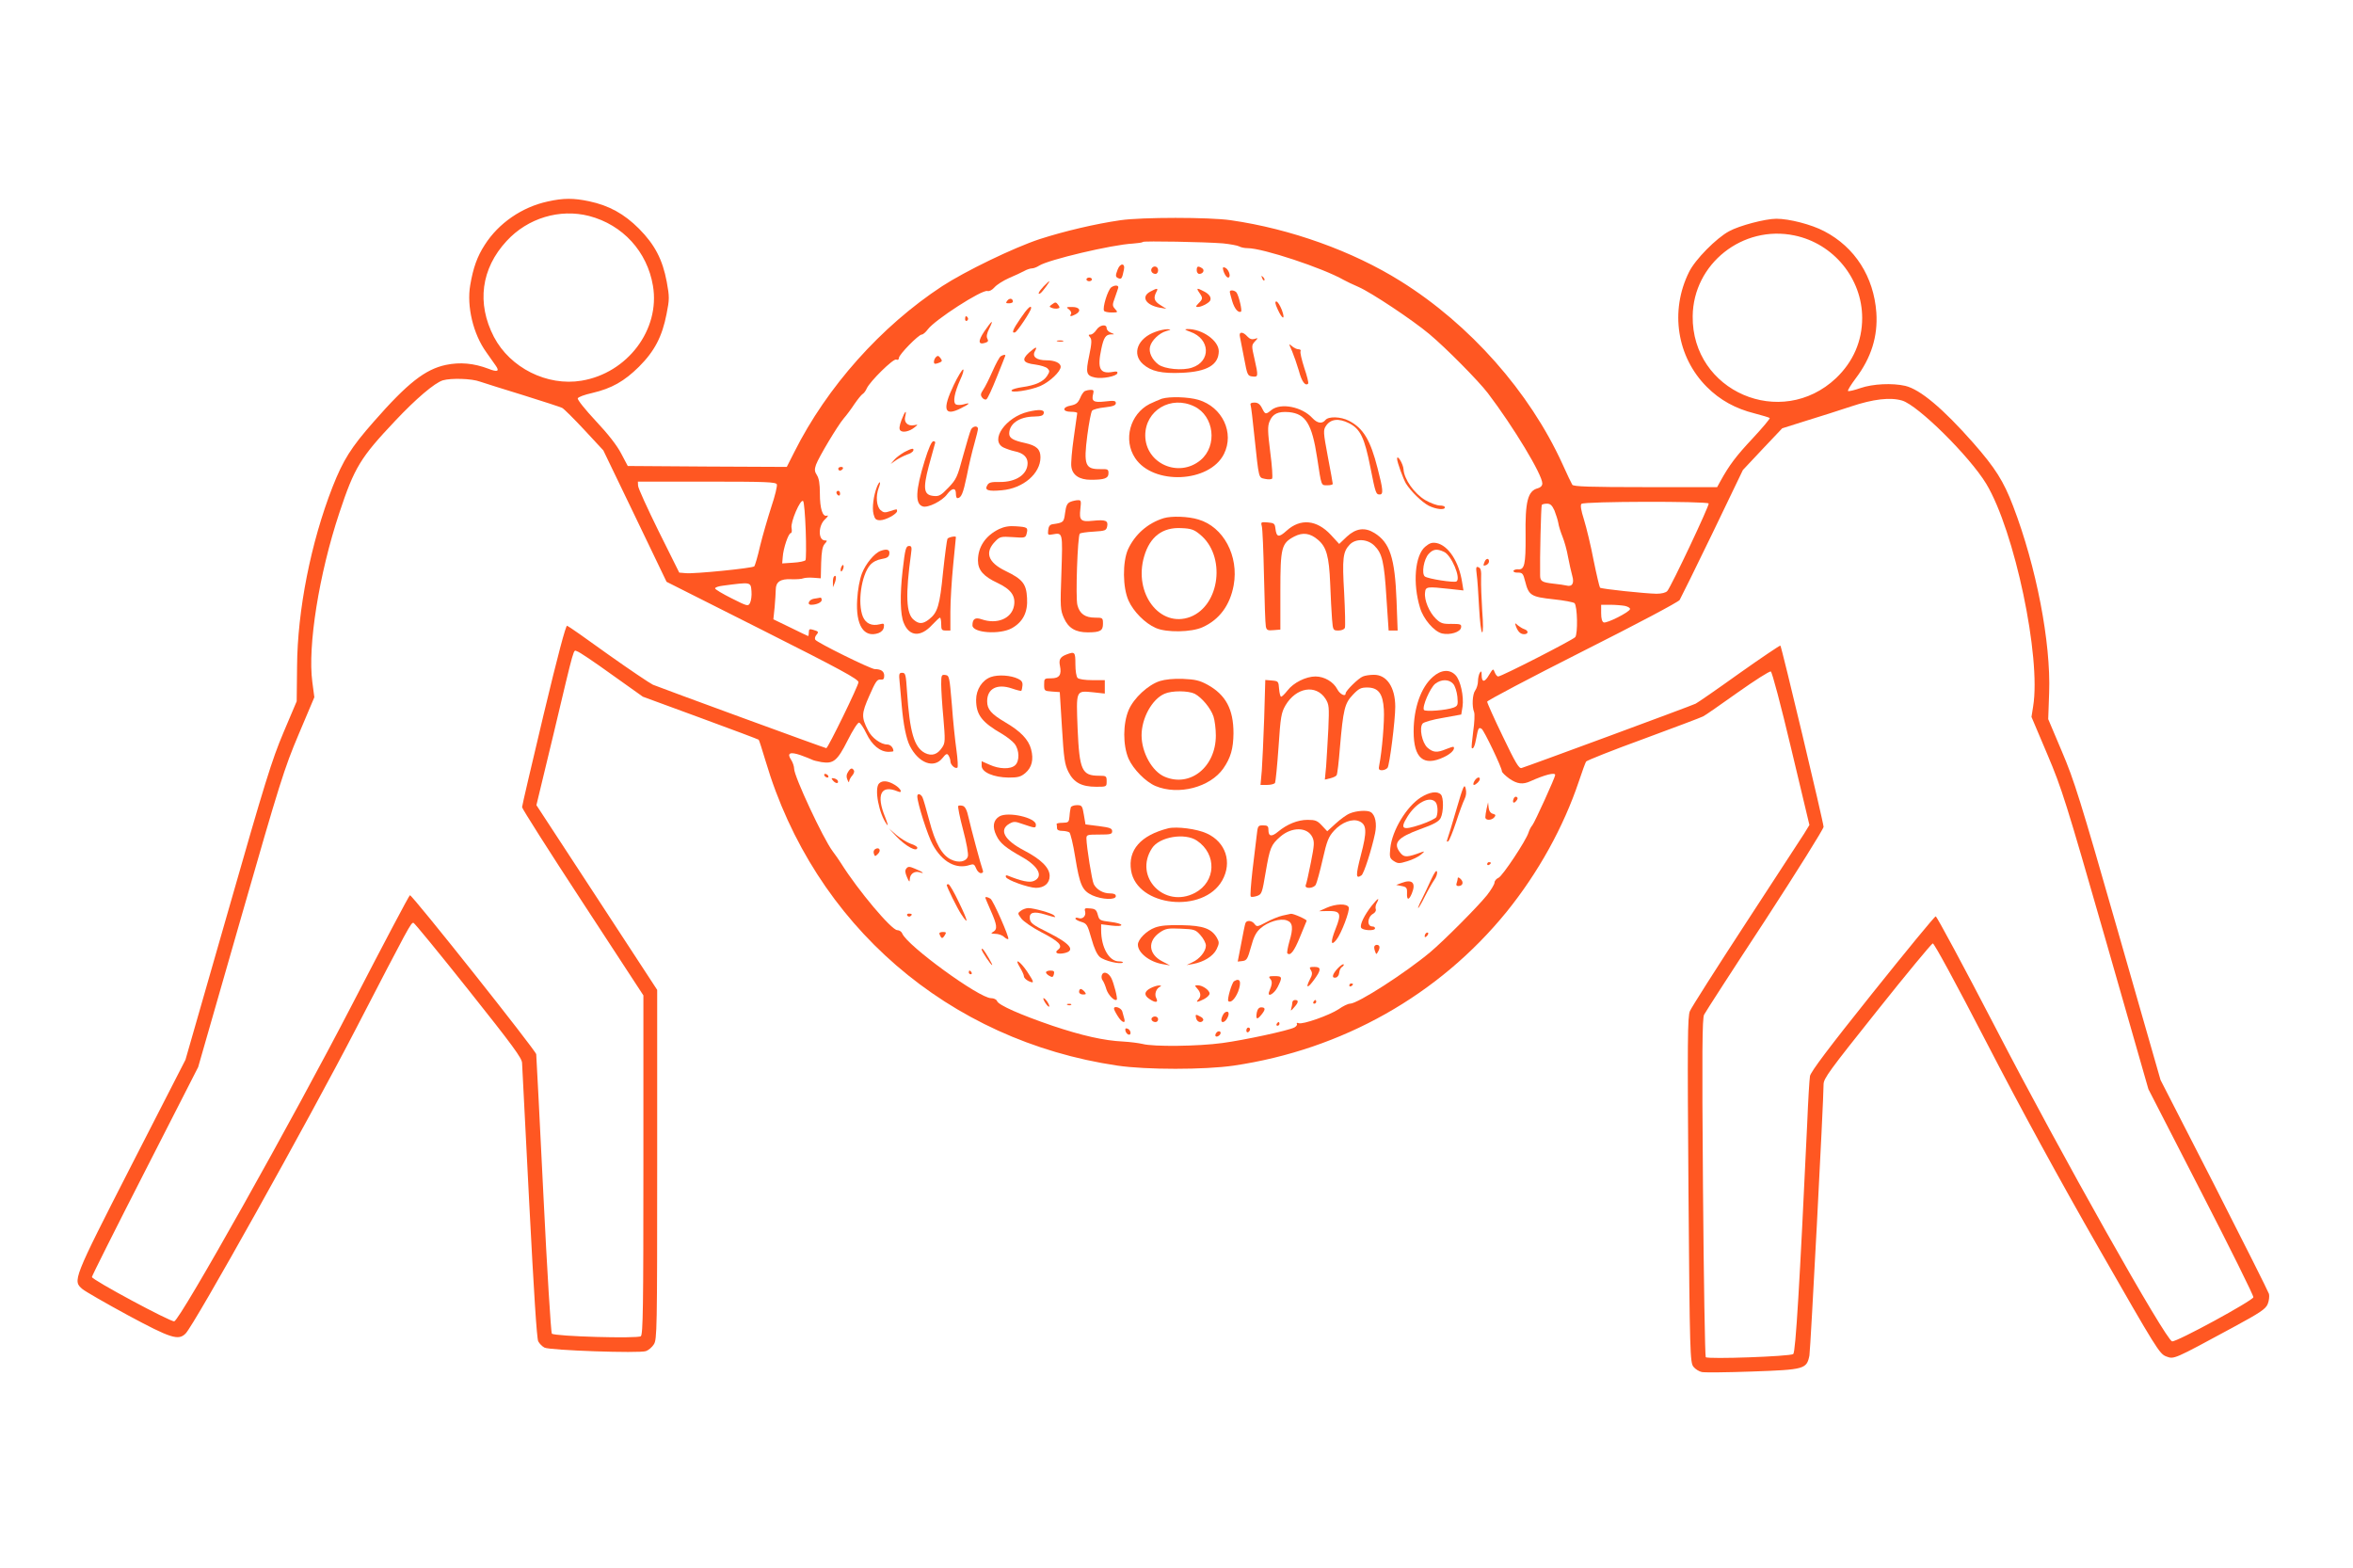 <?xml version="1.0" standalone="no"?>
<!DOCTYPE svg PUBLIC "-//W3C//DTD SVG 20010904//EN"
 "http://www.w3.org/TR/2001/REC-SVG-20010904/DTD/svg10.dtd">
<svg version="1.0" xmlns="http://www.w3.org/2000/svg"
 width="1280pt" height="853pt" viewBox="0 0 1280 853"
 preserveAspectRatio="xMidYMid meet">
<g transform="translate(0,853) scale(0.1,-0.1)"
fill="#ff5722" stroke="none">
<path d="M2980 7434 c-140 -30 -268 -118 -343 -236 -41 -63 -63 -125 -79 -219
-20 -115 16 -267 88 -366 19 -27 41 -58 50 -71 23 -32 11 -38 -39 -18 -80 30
-153 37 -231 21 -113 -24 -208 -98 -393 -309 -124 -141 -166 -208 -224 -355
-118 -302 -191 -671 -193 -976 l-2 -190 -72 -170 c-63 -149 -100 -268 -302
-975 l-231 -805 -295 -576 c-320 -626 -319 -626 -265 -672 16 -13 127 -77 247
-142 234 -126 275 -139 314 -99 47 47 671 1164 927 1659 290 560 298 575 312
575 5 0 140 -165 300 -366 241 -303 291 -371 291 -397 1 -18 18 -360 39 -762
25 -483 41 -738 49 -752 7 -13 22 -28 34 -34 28 -15 518 -32 552 -19 14 5 33
21 43 37 17 26 18 79 18 978 l0 950 -328 502 -329 503 92 382 c120 505 108
461 129 455 11 -2 95 -59 188 -126 l170 -121 313 -115 c172 -63 315 -117 317
-119 3 -2 19 -55 38 -117 264 -890 993 -1520 1914 -1656 156 -23 473 -23 632
0 590 87 1116 383 1485 837 172 213 309 460 393 710 17 52 35 100 39 107 4 6
144 62 312 123 168 62 314 117 325 123 11 5 95 64 188 130 92 65 173 117 180
114 7 -3 54 -180 111 -420 l99 -415 -30 -49 c-17 -26 -160 -246 -318 -488
-158 -242 -294 -456 -302 -475 -13 -29 -14 -162 -8 -972 7 -896 9 -940 27
-963 10 -13 31 -26 46 -29 15 -3 139 -2 275 3 283 10 295 13 310 87 6 35 77
1384 77 1475 0 32 31 74 291 400 159 200 296 365 303 367 7 2 126 -217 293
-540 184 -356 394 -741 610 -1118 315 -550 330 -575 367 -589 43 -16 38 -18
365 159 146 79 176 99 187 126 7 17 10 42 7 55 -4 13 -138 280 -298 594 l-292
570 -231 806 c-206 720 -239 825 -306 982 l-74 175 5 143 c10 274 -70 687
-196 1016 -52 136 -96 206 -217 344 -165 187 -289 291 -370 310 -70 16 -176
11 -243 -12 -34 -12 -65 -19 -68 -16 -3 4 16 34 42 69 84 111 121 228 112 358
-14 194 -116 355 -283 442 -70 37 -191 68 -261 68 -59 0 -201 -37 -257 -68
-69 -37 -185 -154 -218 -222 -105 -212 -66 -462 97 -625 72 -72 156 -118 260
-144 42 -11 79 -22 82 -25 3 -3 -39 -53 -93 -111 -90 -96 -127 -145 -176 -234
l-17 -31 -390 0 c-301 0 -392 3 -398 13 -4 6 -29 58 -54 114 -179 392 -503
758 -879 993 -262 164 -599 285 -925 332 -117 17 -483 17 -600 0 -138 -20
-307 -60 -440 -103 -142 -47 -404 -174 -530 -256 -332 -218 -626 -547 -804
-902 l-41 -81 -433 2 -432 3 -36 68 c-22 43 -72 107 -138 177 -57 61 -101 116
-98 123 2 7 37 20 78 29 107 25 175 64 255 143 85 85 126 164 150 287 16 80
16 93 1 175 -23 122 -65 202 -151 289 -81 81 -163 126 -271 149 -85 18 -140
18 -225 -1z m225 -79 c183 -48 316 -194 347 -380 40 -238 -139 -475 -389 -516
-187 -31 -388 70 -476 238 -95 183 -70 372 69 522 115 125 289 177 449 136z
m6557 -106 c212 -44 368 -234 368 -449 0 -126 -49 -238 -142 -327 -299 -282
-785 -72 -780 337 3 285 272 498 554 439z m-3109 -43 c38 -4 77 -11 87 -16 10
-6 31 -10 47 -10 83 0 409 -108 523 -173 14 -8 50 -25 80 -38 69 -30 293 -179
385 -256 91 -76 267 -254 319 -322 139 -183 296 -443 296 -491 0 -12 -9 -22
-24 -26 -55 -14 -70 -71 -67 -262 1 -152 -6 -183 -41 -179 -11 1 -22 -3 -25
-8 -2 -6 9 -11 24 -10 25 0 29 -5 40 -49 19 -75 32 -83 153 -96 58 -6 109 -16
115 -21 16 -16 19 -167 4 -185 -14 -16 -401 -214 -419 -214 -6 0 -14 10 -19
23 -8 21 -9 21 -31 -15 -24 -42 -40 -41 -40 0 0 21 -2 24 -10 12 -5 -8 -10
-29 -10 -46 0 -16 -7 -39 -15 -50 -15 -20 -19 -86 -6 -118 4 -10 2 -58 -5
-105 -6 -47 -10 -88 -8 -90 8 -9 17 10 25 55 10 54 13 59 29 49 13 -8 110
-211 110 -230 0 -7 19 -25 41 -41 42 -29 73 -33 114 -14 78 35 135 50 135 34
0 -13 -112 -259 -124 -273 -8 -9 -17 -27 -21 -40 -13 -43 -141 -236 -163 -246
-12 -5 -22 -17 -22 -26 0 -9 -19 -41 -42 -70 -51 -63 -232 -245 -308 -309
-134 -112 -394 -280 -436 -280 -11 0 -38 -13 -62 -30 -50 -33 -196 -85 -218
-76 -8 3 -12 2 -9 -4 3 -5 -3 -13 -13 -19 -31 -17 -273 -69 -392 -85 -131 -18
-376 -21 -435 -5 -22 5 -69 11 -105 13 -104 5 -224 32 -385 86 -175 60 -293
112 -301 134 -3 9 -18 16 -33 16 -64 0 -457 286 -483 352 -4 10 -16 18 -27 18
-31 0 -213 216 -306 364 -11 18 -32 47 -46 66 -51 68 -209 406 -209 448 0 12
-7 34 -16 48 -25 37 -7 46 51 26 28 -10 55 -21 61 -24 6 -4 30 -10 53 -14 65
-10 86 7 142 118 27 54 55 98 62 97 6 0 25 -27 40 -59 30 -63 74 -100 121
-100 14 0 26 2 26 4 0 19 -16 36 -34 36 -34 0 -84 36 -104 77 -37 72 -36 91 7
188 33 75 42 90 60 88 16 -2 21 3 21 21 0 24 -17 36 -51 36 -22 0 -314 144
-324 160 -4 6 -1 18 6 26 14 17 12 19 -18 28 -19 6 -23 3 -23 -13 0 -12 -2
-21 -4 -21 -2 0 -45 21 -96 46 l-93 45 7 67 c3 37 6 79 6 94 0 42 25 60 84 57
28 -1 58 1 66 5 8 3 33 5 55 3 l40 -3 2 84 c2 63 7 89 19 103 15 17 15 19 2
19 -38 0 -38 80 0 115 15 14 20 23 11 20 -24 -9 -39 37 -39 121 0 52 -5 82
-16 99 -13 20 -14 31 -5 57 15 41 117 212 151 252 15 17 41 52 58 78 18 26 38
51 45 55 7 4 17 18 22 30 18 39 144 163 160 157 9 -4 15 0 15 9 0 18 107 127
124 127 7 0 22 13 33 28 38 52 294 217 324 209 10 -3 26 5 39 20 12 14 47 36
78 50 31 13 69 31 84 39 14 8 33 14 42 14 9 0 27 7 39 15 50 32 395 114 510
120 26 2 51 5 54 9 7 6 338 0 436 -8z m-4042 -752 c24 -8 131 -42 236 -74 106
-33 201 -64 211 -69 10 -5 64 -59 121 -120 l103 -111 172 -357 172 -358 522
-263 c423 -213 522 -267 522 -283 0 -19 -166 -359 -175 -359 -7 0 -897 326
-943 345 -17 8 -127 82 -244 165 -116 84 -216 154 -223 156 -7 3 -50 -158
-128 -484 -64 -269 -117 -495 -117 -503 0 -8 148 -241 330 -519 l330 -505 0
-921 c0 -770 -2 -923 -14 -933 -17 -14 -470 -1 -484 14 -5 6 -26 345 -46 755
-20 410 -38 754 -39 765 -3 21 -673 865 -687 865 -4 0 -145 -267 -313 -592
-325 -629 -938 -1720 -969 -1726 -20 -4 -448 226 -448 241 0 6 130 265 289
576 l289 566 231 805 c215 749 237 819 316 1006 l85 201 -11 83 c-26 195 36
586 147 920 82 247 114 300 304 501 113 120 214 206 259 220 45 13 157 10 202
-7z m7736 -103 c86 -25 367 -303 458 -453 154 -256 299 -944 255 -1211 l-9
-57 86 -203 c80 -189 100 -253 318 -1012 l232 -810 287 -559 c158 -307 286
-565 284 -573 -4 -19 -417 -244 -442 -240 -33 4 -605 1019 -961 1707 -173 333
-319 605 -325 605 -6 0 -161 -189 -345 -419 -236 -295 -336 -428 -339 -450 -3
-17 -10 -132 -15 -256 -41 -876 -63 -1245 -76 -1256 -17 -13 -465 -29 -476
-17 -4 5 -11 420 -15 923 -6 745 -4 920 6 940 7 14 156 245 332 513 175 269
318 498 318 509 0 22 -228 979 -235 986 -2 2 -102 -65 -222 -150 -120 -86
-227 -160 -239 -166 -21 -11 -913 -340 -947 -350 -14 -4 -33 28 -102 172 -47
97 -85 182 -85 189 0 6 233 129 516 272 306 154 522 269 531 281 7 12 88 176
179 364 l165 343 107 114 107 113 130 41 c72 22 182 57 245 78 120 40 212 51
277 32z m-6121 -456 c3 -8 -10 -63 -30 -122 -19 -59 -47 -155 -61 -212 -13
-58 -28 -108 -32 -112 -10 -10 -328 -42 -373 -37 l-35 3 -112 225 c-61 124
-112 235 -112 248 l-1 22 375 0 c321 0 376 -2 381 -15z m157 -251 c3 -83 2
-155 -1 -161 -4 -6 -34 -12 -67 -14 l-60 -4 3 35 c3 47 31 130 44 130 5 0 7
12 4 28 -7 31 49 161 63 146 5 -5 11 -77 14 -160z m4912 147 c5 -9 -202 -448
-225 -476 -8 -9 -30 -15 -59 -15 -61 1 -300 26 -307 33 -3 3 -19 70 -35 149
-15 79 -39 178 -52 220 -17 54 -21 80 -14 87 14 14 683 15 692 2z m-839 -38
c8 -21 18 -51 21 -68 2 -16 13 -50 23 -75 10 -25 24 -74 30 -110 7 -36 17 -82
23 -103 12 -41 -1 -61 -33 -52 -8 2 -40 7 -70 10 -62 7 -72 13 -72 46 -2 90 5
375 9 382 2 4 15 7 28 7 19 0 28 -9 41 -37z m-4368 -440 c2 -23 -2 -51 -8 -63
-10 -19 -13 -19 -100 25 -50 25 -90 49 -90 54 0 6 19 12 43 15 153 20 151 21
155 -31z m4751 -79 c18 -4 30 -12 28 -18 -5 -17 -126 -78 -143 -72 -9 4 -14
20 -14 51 l0 45 49 0 c27 0 63 -3 80 -6z"/>
<path d="M6080 7064 c-13 -34 -13 -41 5 -48 16 -6 19 -1 29 47 8 36 -20 38
-34 1z"/>
<path d="M6265 7070 c-8 -14 3 -30 21 -30 8 0 14 9 14 20 0 21 -24 28 -35 10z"/>
<path d="M6510 7060 c0 -11 6 -20 14 -20 21 0 31 21 15 31 -22 14 -29 11 -29
-11z"/>
<path d="M6655 7057 c9 -27 23 -43 31 -35 10 10 -5 46 -22 52 -12 5 -14 1 -9
-17z"/>
<path d="M6866 7017 c3 -10 9 -15 12 -12 3 3 0 11 -7 18 -10 9 -11 8 -5 -6z"/>
<path d="M5910 7010 c0 -5 7 -10 15 -10 8 0 15 5 15 10 0 6 -7 10 -15 10 -8 0
-15 -4 -15 -10z"/>
<path d="M5677 6972 c-26 -27 -36 -49 -17 -37 10 6 53 65 48 65 -3 0 -16 -13
-31 -28z"/>
<path d="M6045 6967 c-19 -15 -49 -112 -39 -128 3 -5 21 -9 41 -9 35 0 35 1
19 19 -15 17 -16 22 -1 62 8 24 17 48 18 53 4 15 -18 17 -38 3z"/>
<path d="M6258 6944 c-53 -28 -26 -74 52 -88 l35 -6 -32 20 c-34 21 -40 38
-23 71 13 23 5 23 -32 3z"/>
<path d="M6524 6938 c20 -29 20 -34 -4 -58 -16 -16 -17 -20 -4 -20 18 0 56 19
66 33 10 16 -2 37 -33 52 -38 20 -43 19 -25 -7z"/>
<path d="M6690 6943 c0 -5 6 -27 13 -51 12 -41 33 -66 48 -57 7 5 -11 83 -24
103 -9 13 -37 17 -37 5z"/>
<path d="M5480 6895 c-10 -13 -9 -15 9 -15 11 0 21 4 21 9 0 18 -18 21 -30 6z"/>
<path d="M5724 6875 c-17 -12 -18 -14 -2 -20 9 -4 24 -5 32 -3 12 2 12 6 2 20
-11 15 -15 16 -32 3z"/>
<path d="M6950 6848 c26 -58 44 -61 23 -4 -10 25 -23 46 -30 46 -8 0 -7 -12 7
-42z"/>
<path d="M5552 6799 c-43 -62 -51 -84 -30 -77 12 4 86 115 87 131 2 21 -20 1
-57 -54z"/>
<path d="M5815 6847 c10 -8 15 -19 11 -25 -9 -15 -1 -15 25 -2 33 18 23 40
-18 40 -33 0 -35 -1 -18 -13z"/>
<path d="M5250 6794 c0 -8 5 -12 10 -9 6 4 8 11 5 16 -9 14 -15 11 -15 -7z"/>
<path d="M5355 6728 c-36 -54 -34 -75 4 -63 16 5 19 10 12 23 -6 11 -3 28 10
54 27 54 16 47 -26 -14z"/>
<path d="M5964 6735 c-9 -14 -23 -25 -31 -25 -13 0 -13 -3 -3 -15 10 -12 9
-32 -5 -100 -20 -94 -16 -109 33 -119 38 -8 115 7 120 23 3 10 -3 12 -24 8
-71 -13 -86 17 -63 125 13 62 24 78 53 79 21 0 21 0 -1 9 -13 5 -23 16 -23 25
0 24 -38 18 -56 -10z"/>
<path d="M6286 6725 c-97 -34 -131 -120 -68 -176 44 -39 101 -52 212 -47 136
6 199 43 200 117 0 58 -90 122 -171 121 -18 -1 -14 -4 16 -15 109 -38 114
-161 9 -195 -51 -17 -148 -8 -182 17 -35 26 -54 66 -46 97 8 34 50 74 88 85
28 8 29 9 6 10 -14 0 -43 -6 -64 -14z"/>
<path d="M6745 6698 c3 -13 13 -66 23 -118 17 -91 19 -95 45 -98 32 -4 33 0
11 97 -16 69 -16 73 2 93 19 20 19 21 -2 14 -14 -4 -26 0 -39 14 -25 28 -47
26 -40 -2z"/>
<path d="M5753 6673 c9 -2 23 -2 30 0 6 3 -1 5 -18 5 -16 0 -22 -2 -12 -5z"/>
<path d="M7029 6619 c10 -24 27 -73 37 -107 15 -58 35 -84 50 -69 4 3 -6 42
-21 86 -14 44 -24 85 -20 91 3 5 -2 10 -11 10 -10 0 -26 8 -36 17 -18 16 -18
14 1 -28z"/>
<path d="M5598 6612 c-43 -39 -33 -57 33 -65 29 -4 59 -13 67 -21 13 -13 13
-18 -2 -41 -21 -32 -64 -51 -135 -61 -28 -4 -54 -11 -58 -17 -10 -17 100 -1
156 23 52 23 111 79 111 105 0 20 -32 35 -77 35 -54 0 -79 19 -64 48 16 29 8
28 -31 -6z"/>
<path d="M5092 6588 c-13 -13 -16 -38 -4 -37 4 0 15 3 24 7 14 6 14 10 4 24
-10 13 -15 15 -24 6z"/>
<path d="M5444 6592 c-7 -4 -27 -41 -45 -82 -18 -41 -41 -87 -51 -101 -14 -21
-15 -29 -5 -42 7 -9 17 -13 23 -9 7 4 31 57 55 117 24 61 46 113 47 118 5 9
-9 9 -24 -1z"/>
<path d="M5189 6437 c-65 -136 -53 -175 40 -127 48 24 53 32 12 20 -15 -4 -34
-4 -41 0 -18 11 -8 63 23 133 15 31 22 57 16 57 -5 0 -28 -37 -50 -83z"/>
<path d="M5902 6403 c-7 -3 -19 -20 -26 -38 -12 -27 -22 -35 -50 -41 -48 -8
-48 -34 -1 -34 19 0 35 -3 35 -7 -1 -5 -9 -65 -19 -135 -10 -69 -16 -140 -13
-157 6 -46 44 -71 106 -71 75 0 96 8 96 36 0 21 -4 23 -44 22 -83 -1 -92 22
-71 185 9 67 20 126 26 133 5 6 36 15 69 18 45 5 60 11 60 23 0 13 -9 15 -59
9 -63 -7 -75 1 -64 43 4 16 1 21 -13 20 -11 0 -25 -3 -32 -6z"/>
<path d="M6320 6361 c-14 -5 -44 -18 -67 -29 -106 -55 -144 -195 -78 -294 98
-148 404 -135 483 22 58 115 -8 256 -139 295 -55 16 -156 19 -199 6z m177 -42
c108 -52 127 -214 34 -292 -119 -99 -300 -19 -301 134 0 137 140 220 267 158z"/>
<path d="M6803 6327 c3 -7 12 -85 21 -173 25 -234 22 -221 57 -229 17 -4 35
-3 39 1 4 5 0 70 -10 144 -14 112 -15 140 -4 167 17 42 46 56 106 51 91 -9
125 -64 153 -248 24 -157 21 -150 55 -150 17 0 30 3 30 8 0 4 -12 71 -27 149
-25 133 -25 143 -10 166 25 38 69 43 125 15 62 -31 85 -79 117 -242 28 -141
30 -146 51 -146 20 0 18 27 -12 142 -39 154 -78 219 -156 259 -45 23 -111 25
-128 4 -18 -22 -44 -18 -71 11 -56 61 -171 84 -222 44 -32 -26 -34 -26 -52 10
-11 22 -23 30 -41 30 -17 0 -24 -4 -21 -13z"/>
<path d="M5593 6290 c-122 -29 -210 -155 -135 -194 15 -7 43 -17 62 -21 46 -9
70 -32 70 -64 0 -62 -63 -104 -152 -103 -48 1 -60 -3 -68 -19 -15 -26 6 -33
80 -26 116 10 210 91 210 179 0 44 -21 64 -84 78 -65 14 -86 27 -86 51 0 54
55 92 135 93 39 1 51 5 53 19 4 19 -26 21 -85 7z"/>
<path d="M4904 6245 c-12 -33 -14 -49 -6 -57 13 -13 50 -5 77 17 20 16 20 16
-2 12 -34 -7 -57 15 -49 46 10 42 -1 32 -20 -18z"/>
<path d="M5282 6193 c-5 -10 -24 -74 -43 -143 -31 -116 -37 -128 -80 -173 -40
-42 -51 -48 -80 -45 -54 5 -59 38 -27 161 15 56 30 110 33 120 5 11 2 17 -7
17 -10 0 -26 -36 -48 -107 -50 -162 -53 -235 -10 -248 28 -9 106 30 132 66 27
36 48 37 48 4 0 -14 3 -25 8 -25 21 1 31 24 51 120 11 58 30 137 41 175 11 39
20 76 20 82 0 19 -28 16 -38 -4z"/>
<path d="M4920 6071 c-19 -11 -44 -29 -55 -42 l-20 -23 30 21 c17 11 43 24 59
30 17 5 32 15 34 21 5 16 -7 14 -48 -7z"/>
<path d="M7600 6034 c0 -18 33 -108 48 -134 27 -43 86 -101 124 -121 40 -20
88 -25 88 -9 0 6 -12 10 -27 10 -16 0 -51 13 -79 29 -60 35 -116 114 -119 168
-2 30 -35 84 -35 57z"/>
<path d="M4560 5980 c0 -5 4 -10 9 -10 6 0 13 5 16 10 3 6 -1 10 -9 10 -9 0
-16 -4 -16 -10z"/>
<path d="M4771 5883 c-19 -48 -28 -116 -19 -150 7 -27 13 -33 36 -33 30 0 92
34 92 50 0 12 0 12 -39 -1 -27 -9 -35 -8 -51 6 -22 20 -27 76 -10 121 14 36 6
42 -9 7z"/>
<path d="M4550 5851 c0 -6 5 -13 10 -16 6 -3 10 1 10 9 0 9 -4 16 -10 16 -5 0
-10 -4 -10 -9z"/>
<path d="M5823 5800 c-17 -7 -24 -20 -29 -60 -7 -52 -8 -53 -69 -62 -14 -2
-21 -12 -23 -32 -3 -26 -1 -28 24 -23 56 10 55 12 48 -207 -7 -191 -6 -204 14
-249 24 -54 63 -77 129 -77 68 0 83 9 83 46 0 33 -1 34 -43 34 -54 0 -84 21
-96 68 -11 40 1 377 13 389 4 4 38 9 76 11 63 4 68 6 73 29 6 31 -9 37 -78 30
-66 -7 -75 2 -68 64 5 44 4 49 -13 48 -10 0 -29 -4 -41 -9z"/>
<path d="M6330 5711 c-87 -27 -156 -88 -194 -170 -30 -69 -29 -207 3 -278 26
-59 90 -124 148 -149 57 -26 194 -24 255 4 91 41 149 119 169 228 29 159 -55
318 -192 358 -55 17 -146 20 -189 7z m197 -88 c143 -115 111 -386 -52 -449
-165 -62 -310 128 -251 329 31 107 100 160 203 154 52 -2 69 -8 100 -34z"/>
<path d="M6864 5668 c4 -13 9 -135 12 -273 3 -137 7 -260 10 -273 4 -20 10
-23 42 -20 l37 3 0 210 c0 238 6 260 77 297 45 23 85 18 127 -18 47 -39 61
-91 67 -238 3 -72 7 -159 10 -193 5 -62 6 -63 35 -63 17 0 32 6 35 15 3 8 1
93 -4 190 -11 187 -7 223 30 262 33 35 97 32 135 -6 42 -42 53 -87 65 -283
l12 -178 24 0 25 0 -6 163 c-9 232 -36 316 -121 368 -52 32 -100 25 -149 -20
l-42 -40 -45 49 c-77 83 -166 91 -241 23 -43 -39 -55 -36 -61 12 -3 27 -7 30
-42 33 -36 3 -38 2 -32 -20z"/>
<path d="M5435 5652 c-74 -36 -115 -97 -115 -171 0 -52 29 -86 106 -122 74
-35 100 -71 90 -125 -13 -69 -92 -102 -176 -73 -34 12 -50 3 -50 -33 0 -41
149 -52 215 -15 60 34 87 87 82 164 -4 77 -24 102 -117 147 -97 47 -115 102
-54 163 24 24 31 25 94 21 66 -5 69 -4 75 20 8 32 4 35 -58 39 -37 3 -64 -2
-92 -15z"/>
<path d="M5154 5599 c-3 -6 -14 -88 -24 -182 -18 -182 -29 -219 -76 -256 -33
-26 -55 -27 -83 -3 -42 33 -46 135 -15 360 5 34 3 42 -10 42 -18 0 -22 -13
-36 -135 -15 -131 -13 -238 6 -283 30 -75 92 -80 155 -11 20 21 39 39 42 39 4
0 7 -16 7 -35 0 -31 3 -35 25 -35 l25 0 0 103 c0 56 7 170 15 252 8 83 15 151
15 153 0 8 -40 0 -46 -9z"/>
<path d="M7753 5556 c-56 -47 -69 -200 -28 -333 18 -61 76 -128 119 -139 43
-10 100 7 104 32 3 18 -2 20 -52 20 -47 -1 -59 3 -85 28 -36 35 -64 101 -59
142 3 33 9 34 136 20 l73 -8 -7 43 c-17 113 -75 202 -140 215 -24 4 -37 0 -61
-20z m102 -28 c41 -18 94 -145 68 -161 -13 -8 -155 14 -172 27 -19 15 -6 94
21 123 24 26 45 29 83 11z"/>
<path d="M4790 5533 c-33 -12 -81 -70 -101 -122 -13 -34 -23 -90 -26 -142 -9
-140 36 -211 116 -183 16 6 27 18 29 32 3 20 0 22 -22 16 -44 -11 -76 4 -92
41 -30 73 -9 225 39 281 15 17 38 29 63 33 30 5 40 11 42 29 3 22 -13 28 -48
15z"/>
<path d="M8076 5474 c-9 -22 -8 -24 9 -18 8 4 15 12 15 20 0 19 -16 18 -24 -2z"/>
<path d="M4576 5444 c-4 -9 -4 -19 -1 -22 2 -3 7 3 11 12 4 9 4 19 1 22 -2 3
-7 -3 -11 -12z"/>
<path d="M8033 5406 c4 -25 9 -106 13 -180 4 -75 11 -136 17 -136 5 0 6 44 0
118 -4 64 -7 142 -6 174 2 43 -2 58 -14 62 -13 6 -15 0 -10 -38z"/>
<path d="M4537 5394 c-4 -4 -7 -19 -6 -33 l0 -26 10 24 c10 26 8 47 -4 35z"/>
<path d="M4428 5273 c-27 -4 -41 -33 -15 -33 29 0 57 13 57 26 0 8 -3 13 -7
13 -5 -1 -20 -4 -35 -6z"/>
<path d="M8246 5124 c11 -30 25 -44 45 -44 24 0 25 19 2 27 -10 3 -26 13 -36
21 -16 15 -17 14 -11 -4z"/>
<path d="M5800 4969 c-33 -13 -41 -28 -34 -61 10 -49 -3 -68 -47 -68 -38 0
-39 -1 -39 -34 0 -34 1 -35 43 -38 l42 -3 12 -194 c10 -167 15 -200 35 -240
29 -58 72 -81 151 -81 57 0 57 0 57 30 0 28 -2 30 -41 30 -94 0 -107 29 -117
257 -8 211 -10 206 84 197 l64 -7 0 37 0 36 -68 0 c-40 0 -73 5 -80 12 -7 7
-12 39 -12 75 0 67 -3 70 -50 52z"/>
<path d="M7795 4848 c-65 -56 -105 -170 -105 -297 0 -146 54 -192 164 -140 39
18 64 44 53 56 -2 2 -20 -4 -40 -12 -50 -21 -71 -19 -102 8 -29 26 -46 107
-26 131 7 8 56 22 111 31 l99 18 7 43 c8 55 -11 143 -38 171 -32 34 -79 30
-123 -9z m110 -38 c10 -11 20 -42 23 -70 4 -45 2 -50 -20 -59 -40 -15 -155
-24 -162 -13 -11 18 34 120 61 142 33 26 75 26 98 0z"/>
<path d="M4894 4818 c3 -29 8 -84 11 -123 9 -107 25 -185 45 -224 48 -93 130
-123 176 -66 20 25 26 28 34 15 5 -8 10 -22 10 -31 0 -19 25 -43 38 -35 4 2 2
45 -5 95 -7 49 -19 161 -25 248 -13 152 -14 158 -35 161 -21 3 -23 0 -23 -50
0 -29 5 -112 12 -185 10 -119 10 -134 -6 -158 -26 -40 -57 -50 -95 -31 -58 31
-82 111 -97 334 -6 92 -8 102 -26 102 -17 0 -19 -5 -14 -52z"/>
<path d="M5390 4847 c-47 -17 -80 -68 -80 -124 0 -82 31 -122 142 -186 25 -15
56 -39 67 -53 27 -34 28 -95 3 -117 -25 -23 -87 -21 -139 3 l-43 19 0 -25 c0
-35 65 -63 147 -64 51 0 66 4 91 25 35 30 46 73 31 129 -14 53 -57 98 -141
147 -76 45 -98 70 -98 114 0 69 54 97 134 70 26 -9 50 -15 52 -13 2 3 5 15 6
28 2 18 -4 28 -23 37 -40 20 -110 24 -149 10z"/>
<path d="M7414 4850 c-24 -9 -94 -78 -94 -92 0 -20 -31 -5 -45 22 -21 41 -71
70 -119 70 -52 0 -120 -34 -152 -76 -15 -19 -30 -34 -35 -34 -4 0 -9 19 -11
43 -3 40 -4 42 -39 45 l-36 3 -6 -208 c-4 -114 -10 -243 -13 -285 l-7 -78 36
0 c20 0 39 5 43 11 3 6 12 93 19 194 11 167 15 188 38 228 58 98 166 116 218
35 19 -31 20 -43 15 -163 -4 -71 -9 -163 -12 -203 l-7 -73 29 7 c16 4 32 11
35 17 4 5 12 73 18 150 18 209 26 241 70 287 32 34 44 40 78 40 61 0 86 -33
91 -120 4 -61 -10 -227 -25 -302 -5 -23 -2 -28 15 -28 11 0 24 6 30 13 11 13
42 258 42 332 0 107 -47 176 -118 174 -20 0 -47 -4 -58 -9z"/>
<path d="M6309 4825 c-64 -21 -141 -92 -169 -157 -32 -75 -32 -192 -1 -265 26
-58 93 -126 147 -149 125 -52 297 -7 369 96 40 58 54 107 55 191 0 131 -42
209 -141 264 -44 24 -68 29 -134 32 -51 2 -97 -3 -126 -12z m190 -69 c39 -21
86 -77 102 -123 7 -21 13 -68 13 -104 0 -171 -139 -283 -277 -225 -69 28 -127
132 -127 226 0 93 57 197 125 226 40 18 129 17 164 0z"/>
<path d="M4613 4330 c-9 -13 -10 -27 -3 -42 5 -13 9 -17 9 -9 1 8 8 22 17 32
9 10 13 23 9 28 -9 16 -19 13 -32 -9z"/>
<path d="M4485 4310 c3 -5 11 -10 16 -10 6 0 7 5 4 10 -3 6 -11 10 -16 10 -6
0 -7 -4 -4 -10z"/>
<path d="M4531 4284 c14 -17 32 -19 27 -2 -2 6 -12 12 -22 14 -14 2 -15 0 -5
-12z"/>
<path d="M8020 4280 c-6 -11 -7 -20 -2 -20 10 0 32 21 32 32 0 16 -19 8 -30
-12z"/>
<path d="M4782 4268 c-27 -27 -1 -166 43 -224 8 -10 3 8 -10 41 -50 122 -23
178 68 140 30 -13 19 14 -15 35 -37 23 -68 26 -86 8z"/>
<path d="M7923 4128 c-23 -79 -45 -152 -49 -162 -5 -13 -4 -17 4 -13 6 4 25
51 43 105 17 53 38 109 46 125 9 18 11 37 6 58 -7 27 -13 14 -50 -113z"/>
<path d="M7729 4192 c-78 -50 -156 -179 -166 -276 -5 -49 -3 -55 19 -70 22
-14 29 -15 74 -1 27 8 60 24 74 36 20 17 21 19 5 14 -80 -30 -96 -30 -116 -6
-44 54 -19 84 106 130 76 27 102 42 112 61 16 32 17 112 1 128 -20 20 -61 14
-109 -16z m79 -24 c13 -13 16 -56 6 -82 -3 -8 -42 -27 -86 -42 -100 -33 -114
-25 -72 43 46 75 119 114 152 81z"/>
<path d="M4990 4198 c0 -36 57 -215 84 -263 52 -95 128 -136 203 -110 19 6 24
3 33 -19 5 -14 17 -26 26 -26 9 0 14 6 11 13 -10 26 -66 235 -78 289 -9 41
-18 59 -31 64 -11 3 -22 3 -25 0 -4 -3 8 -62 26 -130 19 -71 30 -133 26 -145
-9 -29 -50 -37 -91 -17 -50 23 -87 90 -119 213 -16 60 -32 116 -37 126 -10 19
-28 23 -28 5z"/>
<path d="M8234 4185 c-9 -22 1 -29 15 -11 8 10 9 16 1 21 -5 3 -13 -1 -16 -10z"/>
<path d="M8087 4131 c-4 -18 -7 -40 -7 -47 0 -18 34 -18 49 0 9 11 7 15 -8 19
-12 3 -21 15 -23 33 l-3 29 -8 -34z"/>
<path d="M5825 4138 c-2 -7 -6 -29 -7 -48 -3 -33 -5 -35 -38 -36 -19 0 -34 -3
-32 -7 1 -4 2 -14 2 -22 0 -10 10 -15 28 -15 15 0 32 -4 39 -8 6 -4 21 -65 32
-135 25 -153 38 -182 94 -208 52 -23 127 -26 127 -4 0 10 -10 15 -33 15 -36 0
-71 20 -87 50 -10 19 -39 202 -40 248 0 21 4 22 70 22 61 0 70 2 70 18 0 16
-12 20 -72 28 l-73 9 -9 53 c-8 49 -11 52 -38 52 -16 0 -31 -6 -33 -12z"/>
<path d="M7343 4105 c-18 -7 -52 -32 -77 -55 l-46 -42 -29 31 c-25 27 -36 31
-78 31 -54 0 -112 -24 -160 -64 -36 -30 -53 -27 -53 10 0 20 -5 24 -29 24 -28
0 -29 -2 -35 -57 -4 -32 -14 -118 -23 -191 -8 -73 -13 -136 -9 -139 3 -4 19
-2 34 3 26 9 28 16 47 129 23 134 29 149 79 193 63 55 148 54 175 -2 12 -26
11 -42 -8 -138 -12 -60 -24 -115 -28 -123 -8 -22 44 -19 55 3 5 9 22 70 37
136 23 102 32 124 62 157 42 46 100 68 138 51 40 -18 42 -55 8 -184 -29 -113
-28 -131 3 -110 13 7 56 142 74 228 11 52 2 100 -23 116 -19 12 -79 8 -114 -7z"/>
<path d="M5437 4089 c-34 -20 -40 -57 -17 -104 20 -42 49 -66 143 -119 87 -50
114 -104 62 -128 -24 -11 -67 -2 -144 29 -8 3 -12 0 -9 -8 6 -17 122 -58 163
-59 46 0 75 25 75 65 0 44 -46 90 -140 139 -107 56 -137 112 -79 145 23 13 31
13 70 -1 71 -24 74 -25 74 -4 0 38 -151 72 -198 45z"/>
<path d="M6355 4024 c-150 -38 -220 -118 -202 -230 32 -197 394 -236 496 -53
55 98 19 208 -84 255 -53 25 -165 39 -210 28z m156 -67 c110 -74 104 -223 -10
-284 -167 -88 -336 88 -234 243 40 62 179 85 244 41z"/>
<path d="M4875 3981 c52 -55 115 -89 115 -62 0 5 -16 15 -36 21 -20 7 -55 29
-78 48 l-41 36 40 -43z"/>
<path d="M4761 3911 c-8 -5 -11 -16 -7 -26 5 -15 7 -15 22 0 19 19 7 39 -15
26z"/>
<path d="M8090 3829 c0 -5 5 -7 10 -4 6 3 10 8 10 11 0 2 -4 4 -10 4 -5 0 -10
-5 -10 -11z"/>
<path d="M4931 3806 c-9 -11 -8 -22 3 -48 11 -26 15 -29 15 -12 1 30 25 47 53
39 33 -11 18 2 -24 19 -30 13 -38 13 -47 2z"/>
<path d="M7786 3747 c-14 -32 -38 -81 -51 -108 -14 -27 -23 -49 -20 -49 2 0
19 28 36 63 17 34 40 74 51 90 11 15 18 35 15 45 -3 11 -13 -3 -31 -41z"/>
<path d="M7930 3753 c0 -6 -3 -18 -6 -27 -4 -10 -1 -16 9 -16 24 0 31 20 13
38 -9 9 -16 11 -16 5z"/>
<path d="M7625 3727 l-30 -11 30 -6 c26 -5 30 -10 29 -38 -2 -40 10 -41 26 -3
24 58 3 80 -55 58z"/>
<path d="M5150 3716 c0 -11 57 -126 78 -158 43 -66 39 -41 -11 62 -26 55 -52
100 -58 100 -5 0 -9 -2 -9 -4z"/>
<path d="M5360 3646 c0 -2 14 -34 30 -71 34 -77 37 -100 13 -114 -15 -9 -13
-10 11 -11 16 0 38 -7 48 -17 10 -9 20 -14 23 -11 7 7 -82 210 -97 219 -14 9
-28 12 -28 5z"/>
<path d="M7462 3603 c-40 -51 -65 -102 -58 -119 6 -16 76 -20 76 -4 0 6 -6 10
-14 10 -32 0 -28 53 5 70 10 6 16 17 13 24 -3 8 -1 24 6 35 17 32 5 25 -28
-16z"/>
<path d="M7215 3591 l-40 -18 49 1 c69 1 75 -13 41 -98 -28 -71 -26 -97 5 -58
26 32 74 158 67 176 -9 22 -71 20 -122 -3z"/>
<path d="M5554 3576 c-19 -14 -19 -15 2 -43 11 -15 60 -49 108 -74 97 -50 120
-74 92 -95 -23 -17 -4 -27 34 -19 63 14 32 52 -90 113 -81 40 -95 51 -98 74
-4 35 21 42 84 23 59 -18 61 -18 47 -4 -11 11 -108 39 -139 39 -11 0 -29 -6
-40 -14z"/>
<path d="M5903 3571 c6 -24 -14 -44 -37 -35 -9 3 -16 2 -16 -3 0 -5 15 -13 32
-18 30 -9 34 -16 55 -90 15 -54 30 -87 46 -101 24 -21 113 -42 125 -30 3 3 -6
6 -21 6 -54 0 -97 76 -97 171 l0 31 55 -7 c34 -4 55 -3 55 3 0 6 -27 13 -60
17 -57 7 -60 9 -68 38 -7 27 -14 33 -41 35 -30 3 -33 1 -28 -17z"/>
<path d="M4935 3550 c4 -6 11 -8 16 -5 14 9 11 15 -7 15 -8 0 -12 -5 -9 -10z"/>
<path d="M6976 3549 c-21 -5 -61 -21 -88 -36 -47 -25 -51 -26 -63 -10 -14 20
-44 23 -50 5 -3 -7 -13 -57 -23 -111 l-19 -98 26 3 c23 3 28 11 46 76 15 56
28 81 52 102 39 35 108 56 143 43 33 -11 36 -42 14 -115 -9 -32 -14 -61 -11
-64 16 -16 37 11 68 87 19 46 35 86 37 90 3 6 -72 40 -86 38 -4 -1 -25 -5 -46
-10z"/>
<path d="M6283 3484 c-46 -17 -93 -64 -93 -93 0 -44 63 -94 135 -106 l40 -7
-42 22 c-76 39 -82 111 -13 158 31 21 44 23 113 20 74 -3 81 -5 108 -36 16
-18 29 -43 29 -56 0 -31 -34 -73 -74 -91 l-31 -15 35 6 c59 11 109 42 128 80
15 32 15 38 2 62 -29 50 -74 67 -190 69 -75 2 -117 -2 -147 -13z"/>
<path d="M5110 3453 c0 -5 4 -13 8 -20 6 -9 11 -7 20 7 11 17 10 20 -8 20 -11
0 -20 -3 -20 -7z"/>
<path d="M7757 3453 c-4 -3 -7 -11 -7 -17 0 -6 5 -5 12 2 6 6 9 14 7 17 -3 3
-9 2 -12 -2z"/>
<path d="M7477 3383 c-3 -5 -1 -17 3 -28 7 -19 7 -19 18 1 11 21 7 34 -9 34
-4 0 -10 -3 -12 -7z"/>
<path d="M5340 3365 c0 -10 50 -85 57 -85 5 0 -35 69 -49 85 -4 5 -8 5 -8 0z"/>
<path d="M5548 3268 c12 -20 22 -42 22 -49 0 -8 11 -19 25 -26 33 -15 32 -8
-7 51 -39 58 -74 79 -40 24z"/>
<path d="M7277 3262 c-30 -32 -35 -55 -10 -50 9 2 17 13 18 26 1 13 8 28 16
32 7 5 11 11 8 14 -3 3 -18 -7 -32 -22z"/>
<path d="M7131 3252 c9 -14 8 -26 -6 -51 -25 -49 -11 -49 24 0 39 53 39 69 1
69 -27 0 -29 -2 -19 -18z"/>
<path d="M5270 3240 c0 -5 5 -10 11 -10 5 0 7 5 4 10 -3 6 -8 10 -11 10 -2 0
-4 -4 -4 -10z"/>
<path d="M5690 3240 c0 -5 9 -14 19 -19 15 -9 20 -7 24 9 4 16 0 20 -19 20
-13 0 -24 -4 -24 -10z"/>
<path d="M5994 3226 c-3 -9 -2 -22 4 -29 5 -6 15 -29 21 -50 11 -32 45 -66 56
-55 6 5 -16 91 -30 118 -16 30 -43 38 -51 16z"/>
<path d="M6910 3205 c12 -14 11 -29 -5 -67 -15 -37 25 -17 45 22 27 54 26 60
-16 60 -31 0 -35 -2 -24 -15z"/>
<path d="M6713 3192 c-12 -8 -39 -100 -31 -108 13 -12 37 12 53 51 20 54 11
78 -22 57z"/>
<path d="M7340 3169 c0 -5 5 -7 10 -4 6 3 10 8 10 11 0 2 -4 4 -10 4 -5 0 -10
-5 -10 -11z"/>
<path d="M6258 3154 c-34 -18 -36 -38 -6 -58 33 -23 51 -21 38 4 -12 22 0 54
22 63 7 3 4 6 -7 6 -11 0 -32 -7 -47 -15z"/>
<path d="M6513 3152 c20 -22 22 -43 5 -60 -16 -16 -3 -15 32 3 17 9 30 22 30
30 0 18 -38 45 -64 45 -18 0 -18 -1 -3 -18z"/>
<path d="M5870 3135 c0 -9 9 -15 21 -15 18 0 19 2 9 15 -7 8 -16 15 -21 15 -5
0 -9 -7 -9 -15z"/>
<path d="M5686 3075 c9 -14 19 -24 21 -21 6 6 -20 46 -30 46 -4 0 0 -11 9 -25z"/>
<path d="M7030 3076 c0 -8 -3 -23 -6 -33 -4 -14 -1 -13 15 6 25 27 27 41 6 41
-8 0 -15 -6 -15 -14z"/>
<path d="M7145 3080 c-3 -5 -1 -10 4 -10 6 0 11 5 11 10 0 6 -2 10 -4 10 -3 0
-8 -4 -11 -10z"/>
<path d="M5808 3063 c7 -3 16 -2 19 1 4 3 -2 6 -13 5 -11 0 -14 -3 -6 -6z"/>
<path d="M6060 3043 c0 -5 9 -23 20 -40 21 -35 45 -45 36 -15 -2 9 -7 27 -11
40 -6 20 -45 33 -45 15z"/>
<path d="M6837 3023 c-7 -38 1 -43 24 -14 24 29 24 41 0 41 -12 0 -20 -9 -24
-27z"/>
<path d="M6663 3022 c-6 -4 -13 -17 -17 -29 -10 -32 17 -30 32 2 12 25 4 39
-15 27z"/>
<path d="M6507 2990 c6 -21 28 -27 38 -11 3 6 -3 15 -14 20 -27 15 -30 14 -24
-9z"/>
<path d="M6267 2994 c-9 -10 2 -24 19 -24 8 0 14 7 14 15 0 15 -21 21 -33 9z"/>
<path d="M6945 2960 c-3 -5 -1 -10 4 -10 6 0 11 5 11 10 0 6 -2 10 -4 10 -3 0
-8 -4 -11 -10z"/>
<path d="M6122 2923 c2 -9 9 -18 16 -21 18 -6 15 25 -4 32 -11 4 -14 1 -12
-11z"/>
<path d="M6780 2924 c0 -8 5 -12 10 -9 6 3 10 10 10 16 0 5 -4 9 -10 9 -5 0
-10 -7 -10 -16z"/>
<path d="M6615 2909 c-4 -6 -5 -13 -2 -16 7 -7 27 6 27 18 0 12 -17 12 -25 -2z"/>
</g>
</svg>
